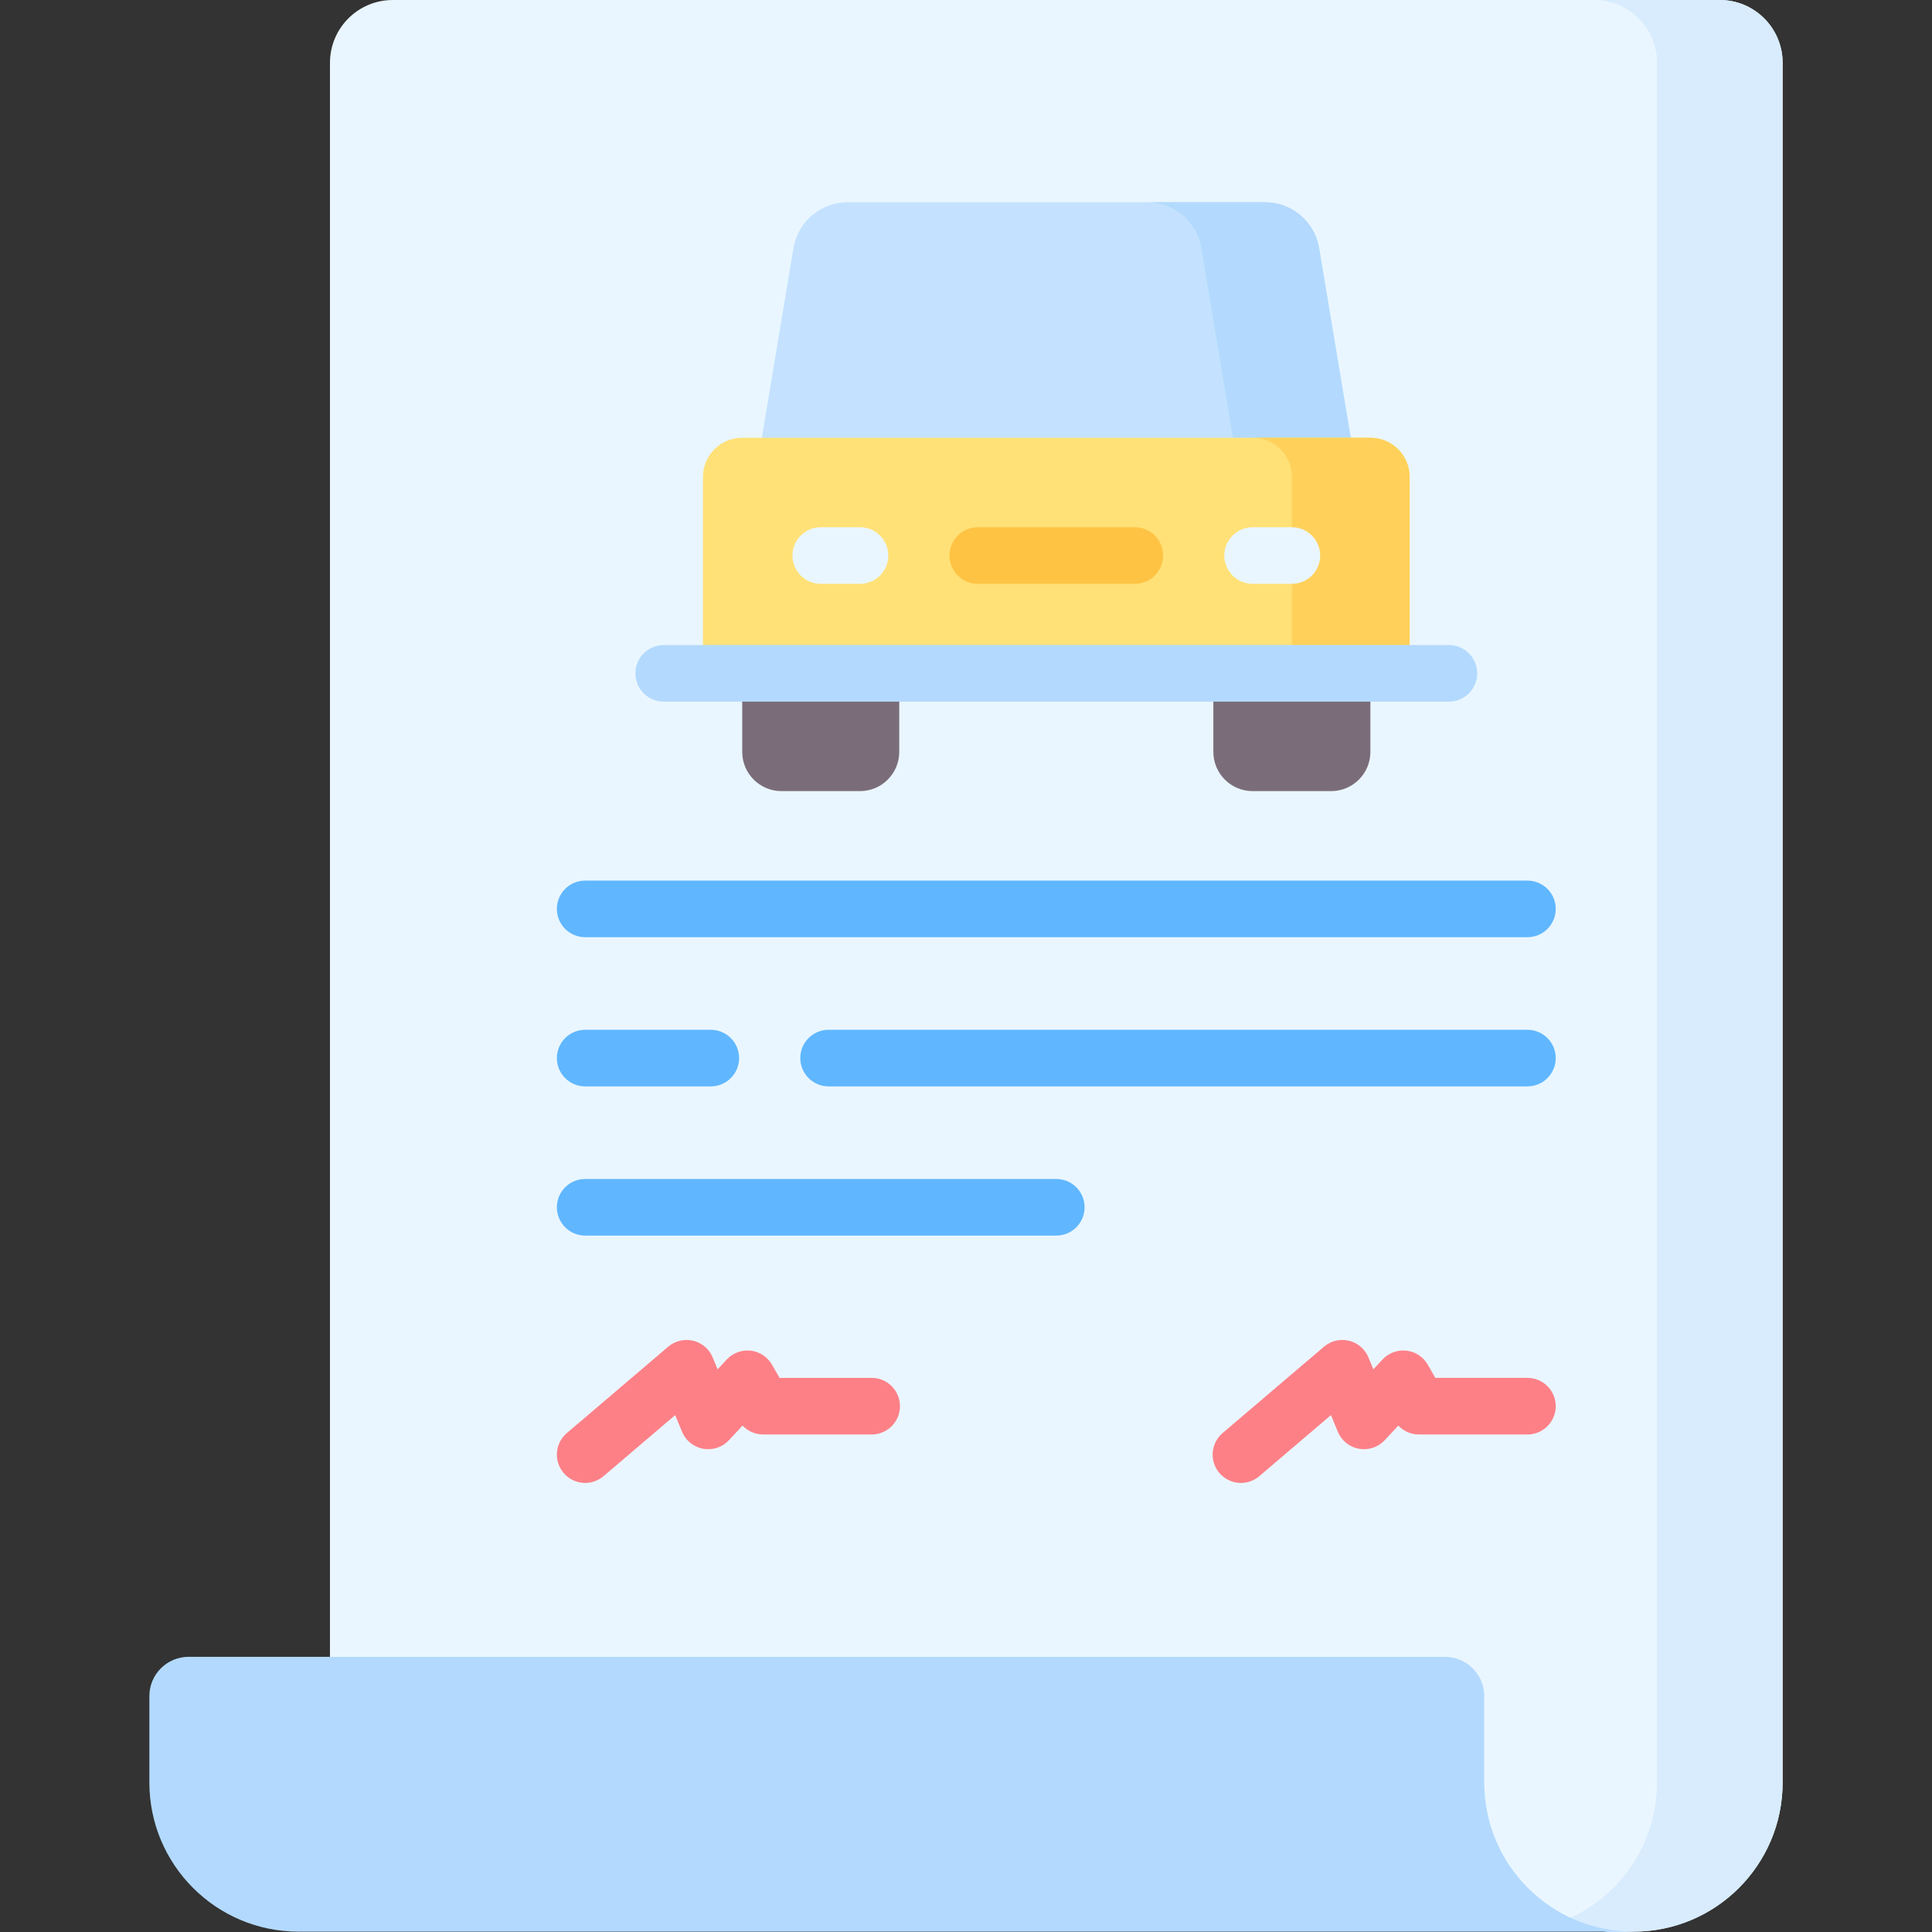 <svg xmlns="http://www.w3.org/2000/svg" id="Capa_1" height="512" viewBox="0 0 512 512" width="512"><rect x="0" y="0" width="512" height="512" fill="#333333" stroke="none"/><g><g><path d="m87.445 16.647v455.722l339.259 39.631 6.174-.093c21.836 0 39.538-17.702 39.538-39.538v-455.722c0-9.194-7.453-16.647-16.648-16.647h-351.675c-9.194 0-16.648 7.453-16.648 16.647z" fill="#eaf6ff"></path></g><g><path d="m455.768 0h-33.295c9.194 0 16.647 7.453 16.647 16.647v455.722c0 17.811-11.779 32.867-27.97 37.814l15.554 1.817 6.174-.093c21.836 0 39.538-17.702 39.538-39.538v-455.722c0-9.194-7.453-16.647-16.648-16.647z" fill="#d8ecfe"></path></g><g><path d="m79.122 511.907c-21.836 0-39.538-17.702-39.538-39.538v-22.89c0-5.746 4.658-10.405 10.405-10.405h332.947c5.746 0 10.405 4.658 10.405 10.405v22.89c0 21.836 17.702 39.538 39.538 39.538z" fill="#b3dafe"></path></g><g><g><g><g><g><path d="m357.965 116.011-78.034 14.682-78.035-14.682 8.376-50.256c1.171-7.024 7.248-12.172 14.368-12.172h110.581c7.121 0 13.198 5.148 14.368 12.172z" fill="#c4e2ff"></path></g><g><path d="m349.589 65.756c-1.171-7.024-7.248-12.172-14.368-12.172h-31.214c7.121 0 13.198 5.148 14.368 12.172l8.376 50.256 15.607 10.405 15.607-10.405z" fill="#b3dafe"></path></g><g><path d="m373.572 178.439h-187.283v-52.023c0-5.746 4.658-10.405 10.405-10.405h166.474c5.746 0 10.405 4.658 10.405 10.405v52.023z" fill="#ffe177"></path></g><g><path d="m363.167 116.011h-31.214c5.746 0 10.405 4.658 10.405 10.405v52.023h31.214v-52.023c0-5.746-4.658-10.405-10.405-10.405z" fill="#ffd15b"></path></g><g><path d="m227.908 209.653h-20.809c-5.746 0-10.405-4.658-10.405-10.405v-20.809h41.618v20.809c0 5.747-4.658 10.405-10.404 10.405z" fill="#7a6d79"></path></g><g><path d="m331.954 209.653h20.809c5.746 0 10.405-4.658 10.405-10.405v-20.809h-41.618v20.809c-.001 5.747 4.657 10.405 10.404 10.405z" fill="#7a6d79"></path></g></g></g></g><g><path d="m300.74 154.725h-41.619c-4.142 0-7.5-3.358-7.5-7.5s3.358-7.5 7.5-7.5h41.619c4.143 0 7.5 3.358 7.5 7.5s-3.357 7.5-7.5 7.5z" fill="#ffc344"></path></g><g><path d="m227.908 154.725h-10.405c-4.142 0-7.5-3.358-7.5-7.5s3.358-7.5 7.5-7.5h10.405c4.142 0 7.5 3.358 7.5 7.5s-3.358 7.5-7.5 7.5z" fill="#eaf6ff"></path></g><g><path d="m342.358 154.725h-10.404c-4.143 0-7.5-3.358-7.5-7.5s3.357-7.5 7.5-7.5h10.404c4.143 0 7.5 3.358 7.5 7.5s-3.357 7.5-7.5 7.5z" fill="#eaf6ff"></path></g><g><path d="m383.979 185.943h-208.096c-4.142 0-7.5-3.358-7.5-7.5s3.358-7.5 7.5-7.5h208.097c4.143 0 7.5 3.358 7.5 7.5s-3.358 7.5-7.501 7.5z" fill="#b3dafe"></path></g></g><g><path d="m279.931 327.442h-124.856c-4.142 0-7.5-3.358-7.5-7.5s3.358-7.5 7.5-7.5h124.855c4.143 0 7.5 3.358 7.5 7.5s-3.357 7.5-7.499 7.5z" fill="#60b7ff"></path></g><g><g><path d="m188.37 287.904h-33.295c-4.142 0-7.5-3.358-7.5-7.5s3.358-7.5 7.5-7.5h33.295c4.142 0 7.5 3.358 7.5 7.5s-3.358 7.5-7.5 7.5z" fill="#60b7ff"></path></g><g><path d="m404.786 287.904h-185.202c-4.142 0-7.5-3.358-7.5-7.5s3.358-7.5 7.5-7.5h185.202c4.143 0 7.5 3.358 7.5 7.5s-3.357 7.5-7.5 7.5z" fill="#60b7ff"></path></g></g><g><path d="m404.786 248.367h-249.711c-4.142 0-7.5-3.358-7.5-7.5s3.358-7.5 7.5-7.5h249.711c4.143 0 7.5 3.358 7.5 7.5s-3.357 7.5-7.5 7.5z" fill="#60b7ff"></path></g><g><path d="m328.865 392.991c-2.121 0-4.229-.895-5.713-2.636-2.687-3.153-2.308-7.886.845-10.573l26.866-22.89c1.83-1.559 4.296-2.144 6.629-1.581 2.335.565 4.259 2.215 5.172 4.438l1.29 3.138 2.43-2.608c1.626-1.743 3.987-2.611 6.347-2.337 2.366.273 4.462 1.654 5.647 3.72l2 3.488h24.408c4.143 0 7.5 3.358 7.5 7.5s-3.357 7.5-7.5 7.5h-28.754c-2.094 0-4.062-.873-5.462-2.36l-3.617 3.882c-1.743 1.869-4.318 2.723-6.83 2.266-2.515-.458-4.622-2.164-5.594-4.527l-1.808-4.396-18.995 16.185c-1.413 1.202-3.141 1.791-4.861 1.791z" fill="#fd8087"></path></g><g><path d="m155.079 392.991c-2.121 0-4.229-.895-5.712-2.636-2.686-3.153-2.308-7.886.845-10.573l26.867-22.89c1.828-1.558 4.292-2.146 6.628-1.581 2.335.565 4.258 2.215 5.172 4.438l1.29 3.138 2.429-2.607c1.624-1.742 3.978-2.611 6.346-2.338 2.367.272 4.463 1.653 5.647 3.72l2.001 3.489h24.408c4.142 0 7.5 3.358 7.5 7.5s-3.358 7.5-7.5 7.5h-28.753c-2.094 0-4.062-.873-5.462-2.36l-3.617 3.881c-1.743 1.87-4.316 2.723-6.83 2.266-2.514-.458-4.622-2.164-5.594-4.527l-1.808-4.396-18.997 16.185c-1.412 1.202-3.14 1.791-4.86 1.791z" fill="#fd8087"></path></g></g></svg>